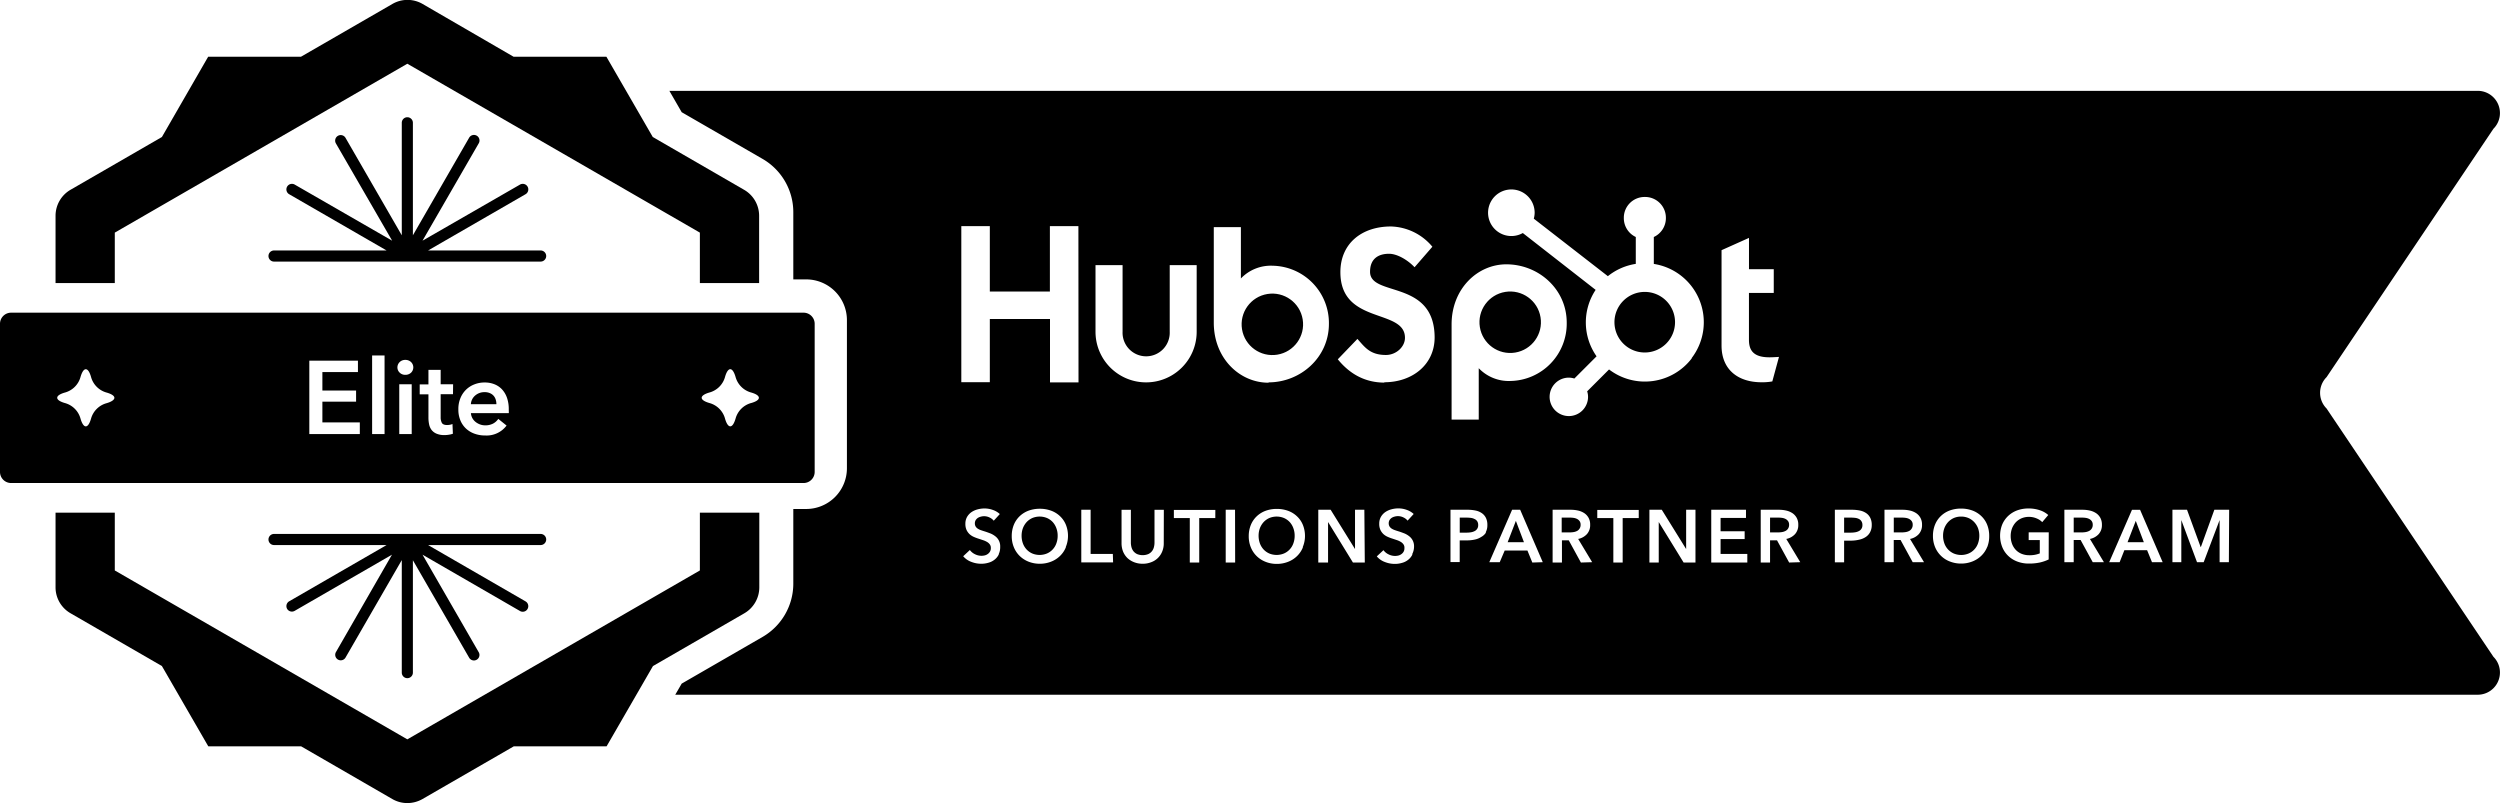 <svg xmlns="http://www.w3.org/2000/svg" viewBox="0 0 675.12 216.87"><title>elite-horizontal-black</title><g id="Layer_2" data-name="Layer 2"><g id="Layer_1-2" data-name="Layer 1"><path d="M444.16,78.83A8.18,8.18,0,1,0,452.34,87,8.17,8.17,0,0,0,444.16,78.83Z"/><circle cx="407.83" cy="87.04" r="8.3" transform="translate(-8.68 66.45) rotate(-9.22)"/><circle cx="343.6" cy="87.6" r="8.3" transform="translate(-9.6 56.17) rotate(-9.22)"/><path d="M133.3,106.88a2.68,2.68,0,0,0-1-.71,3.41,3.41,0,0,0-1.41-.27,3.78,3.78,0,0,0-2.57.91,3.31,3.31,0,0,0-1.16,2.34h6.89a4.16,4.16,0,0,0-.18-1.23A2.8,2.8,0,0,0,133.3,106.88Z"/><path d="M217,84.44H3a3,3,0,0,0-3,3v40a3,3,0,0,0,3,3H217a3,3,0,0,0,3-3v-40A3,3,0,0,0,217,84.44ZM28.75,108.89A6,6,0,0,0,24.6,113c-.37,1.33-.88,2.14-1.43,2.14s-1.06-.81-1.44-2.14a6,6,0,0,0-4.14-4.14c-1.33-.37-2.14-.88-2.14-1.44s.81-1.06,2.14-1.43a6,6,0,0,0,4.14-4.14c.38-1.33.88-2.14,1.44-2.14s1.06.81,1.43,2.14A6,6,0,0,0,28.75,106c1.32.37,2.14.88,2.14,1.43S30.07,108.52,28.75,108.89Zm68.42,8.32H83.53V97.39H96.66v3.08h-9.6v5h9.1v3h-9.1v5.6H97.17Zm6.68,0h-3.36V96h3.36Zm7.33,0h-3.36V103.77h3.36ZM111,100.65a2.21,2.21,0,0,1-1.55.57,2.09,2.09,0,0,1-1.53-.6,1.93,1.93,0,0,1-.6-1.41,2,2,0,0,1,.6-1.42,2.09,2.09,0,0,1,1.53-.6,2.18,2.18,0,0,1,1.55.58,2,2,0,0,1,0,2.88Zm11.33,5.81H119v6.24a3.13,3.13,0,0,0,.32,1.49c.22.39.7.59,1.44.59a4.85,4.85,0,0,0,.73-.07,3.21,3.21,0,0,0,.7-.21l.11,2.63a5.3,5.3,0,0,1-1.06.26,7,7,0,0,1-1.18.1,5.23,5.23,0,0,1-2.18-.38,3.29,3.29,0,0,1-1.33-1,3.76,3.76,0,0,1-.67-1.51,8.9,8.9,0,0,1-.18-1.84v-6.27h-2.36v-2.69h2.36V99.88H119v3.89h3.36Zm15.07,4.65a3.4,3.4,0,0,1,0,.45H127.17a3.33,3.33,0,0,0,1.23,2.36,4.37,4.37,0,0,0,1.21.69,3.86,3.86,0,0,0,1.4.25,4.4,4.4,0,0,0,2.12-.46,3.91,3.91,0,0,0,1.43-1.28l2.24,1.8A6.73,6.73,0,0,1,131,117.6a8.14,8.14,0,0,1-2.88-.49,6.57,6.57,0,0,1-2.28-1.38,6.26,6.26,0,0,1-1.51-2.2,7.46,7.46,0,0,1-.55-3,7.61,7.61,0,0,1,.55-3,6.71,6.71,0,0,1,1.5-2.27,6.6,6.6,0,0,1,2.25-1.45,7.43,7.43,0,0,1,2.81-.52,7,7,0,0,1,2.59.46,5.68,5.68,0,0,1,2.06,1.37,6.48,6.48,0,0,1,1.36,2.27,9.32,9.32,0,0,1,.49,3.18Zm65.39-2.26a6,6,0,0,0-4.14,4.15c-.38,1.32-.88,2.13-1.44,2.13s-1.06-.81-1.43-2.13a6,6,0,0,0-4.15-4.15c-1.32-.37-2.14-.88-2.14-1.43s.82-1.07,2.14-1.44a6,6,0,0,0,4.15-4.14c.37-1.33.88-2.14,1.43-2.14s1.06.81,1.44,2.14a6,6,0,0,0,4.14,4.14c1.33.37,2.14.88,2.14,1.44S204.14,108.48,202.81,108.85Z"/><path d="M110,199.66,31,154.05V138.44H15v20.17a8.07,8.07,0,0,0,4.05,7l24.67,14.25,12.49,21.62a.11.11,0,0,0,.1.06h25L106,215.81a8.09,8.09,0,0,0,4,1.06,8.3,8.3,0,0,0,4.07-1.08l24.67-14.24h25a.11.11,0,0,0,.1-.06l12.49-21.62,24.64-14.23a8.11,8.11,0,0,0,4.08-7V138.44H189v15.61Z"/><path d="M110,17.21l79,45.61V76.44h16V58.26a8.09,8.09,0,0,0-4.05-7L176.28,37,163.79,15.38a.11.11,0,0,0-.1-.06h-25L114,1a8.13,8.13,0,0,0-8,.05L81.28,15.32h-25a.11.11,0,0,0-.1.06L43.72,37,19.13,51.2A8.12,8.12,0,0,0,15,58.26V76.44H31V62.82Z"/><path d="M74,70.64h72a1.5,1.5,0,0,0,0-3H115.6l26.32-15.19a1.5,1.5,0,0,0-1.5-2.6L114.1,65l15.19-26.31a1.5,1.5,0,1,0-2.6-1.5L111.5,63.54V33.16a1.5,1.5,0,1,0-3,0V63.54L93.31,37.23a1.5,1.5,0,1,0-2.6,1.5L105.9,65,79.59,49.85a1.5,1.5,0,1,0-1.5,2.6L104.4,67.64H74a1.5,1.5,0,0,0,0,3Z"/><path d="M146,144.19H74a1.5,1.5,0,1,0,0,3H104.4L78.09,162.38a1.51,1.51,0,0,0-.55,2.05,1.5,1.5,0,0,0,2,.55l26.31-15.19L90.71,176.11a1.49,1.49,0,0,0,.55,2,1.47,1.47,0,0,0,.75.21,1.5,1.5,0,0,0,1.3-.75l15.19-26.32v30.39a1.5,1.5,0,0,0,3,0V151.29l15.19,26.32a1.51,1.51,0,0,0,1.3.75,1.44,1.44,0,0,0,.75-.21,1.48,1.48,0,0,0,.55-2L114.1,149.79,140.42,165a1.42,1.42,0,0,0,.74.2,1.47,1.47,0,0,0,1.3-.75,1.5,1.5,0,0,0-.54-2.05L115.6,147.19H146a1.5,1.5,0,0,0,0-3Z"/><polygon points="407.14 146.42 411.54 146.42 409.36 140.66 407.14 146.42"/><path d="M426.56,142.75a1.78,1.78,0,0,0,.28-1.05,1.59,1.59,0,0,0-.26-.95,2,2,0,0,0-.66-.59,3,3,0,0,0-.91-.3,6.83,6.83,0,0,0-1-.08h-2.28v4h2.06a7.85,7.85,0,0,0,1.08-.08,3.16,3.16,0,0,0,1-.31A1.72,1.72,0,0,0,426.56,142.75Z"/><path d="M348.3,141a4.65,4.65,0,0,0-1.54-1.1,5.18,5.18,0,0,0-4,0,4.83,4.83,0,0,0-1.53,1.1,5.32,5.32,0,0,0-1,1.64,5.91,5.91,0,0,0-.35,2,6.07,6.07,0,0,0,.35,2.09,4.9,4.9,0,0,0,1,1.65,4.65,4.65,0,0,0,1.54,1.09,5.2,5.2,0,0,0,3.95,0,4.49,4.49,0,0,0,1.55-1.09,4.6,4.6,0,0,0,1-1.65,5.84,5.84,0,0,0,.35-2.09,5.68,5.68,0,0,0-.35-2A5,5,0,0,0,348.3,141Z"/><path d="M284.3,141a4.65,4.65,0,0,0-1.54-1.1,5.18,5.18,0,0,0-4,0,4.83,4.83,0,0,0-1.53,1.1,5.32,5.32,0,0,0-1,1.64,5.91,5.91,0,0,0-.35,2,6.07,6.07,0,0,0,.35,2.09,4.9,4.9,0,0,0,1,1.65,4.65,4.65,0,0,0,1.54,1.09,5.2,5.2,0,0,0,3.95,0,4.49,4.49,0,0,0,1.55-1.09,4.6,4.6,0,0,0,1-1.65,5.84,5.84,0,0,0,.35-2.09,5.68,5.68,0,0,0-.35-2A5,5,0,0,0,284.3,141Z"/><path d="M482.86,142.75a1.78,1.78,0,0,0,.28-1.05,1.59,1.59,0,0,0-.26-.95,2,2,0,0,0-.66-.59,3,3,0,0,0-.91-.3,6.83,6.83,0,0,0-1-.08H478v4h2.06a7.85,7.85,0,0,0,1.08-.08,3.16,3.16,0,0,0,1-.31A1.72,1.72,0,0,0,482.86,142.75Z"/><path d="M398.17,140.15a2.89,2.89,0,0,0-1-.3,10.23,10.23,0,0,0-1.13-.07h-1.84v4.06H396a7.34,7.34,0,0,0,1.18-.09,3.26,3.26,0,0,0,1-.31,1.72,1.72,0,0,0,1-1.67,1.78,1.78,0,0,0-.26-1A1.68,1.68,0,0,0,398.17,140.15Z"/><path d="M628.29,110.32a6,6,0,0,1,0-8.48l45.06-67.07a6,6,0,0,0-4.24-10.24H180.76l3.33,5.77,21.84,12.61a16.62,16.62,0,0,1,8.3,14.37V75.45h3.48a11,11,0,0,1,11,11v40a11,11,0,0,1-11,11h-3.48v20.18a16.63,16.63,0,0,1-8.3,14.37l-21.84,12.61-1.74,3H669.11a6,6,0,0,0,4.24-10.24ZM464.9,67.56l7.41-3.32V72.7H479v6.41h-6.7V91.76c0,2.86,1.22,4.73,5.54,4.73h0c.82,0,1.75-.06,2.57-.11L478.61,103a15,15,0,0,1-2.92.23c-6.24,0-10.79-3.32-10.79-9.92ZM392,87.6c0-9.63,7-16.22,14.78-16.22,8.69,0,16.31,6.69,16.31,15.75h0a15.48,15.48,0,0,1-15.19,15.75,11.2,11.2,0,0,1-8.57-3.45v13.89H392Zm-96.16-16h7.31v18a6.37,6.37,0,1,0,12.73,0v-18h7.28v18a13.66,13.66,0,0,1-27.32,0Zm-26.11,78.1a4,4,0,0,1-1.12,1.41,4.47,4.47,0,0,1-1.64.84,6.72,6.72,0,0,1-2,.29,7.24,7.24,0,0,1-2.7-.52,5.18,5.18,0,0,1-2.16-1.51l1.8-1.68a3.64,3.64,0,0,0,1.39,1.14,3.82,3.82,0,0,0,2.61.32,2.34,2.34,0,0,0,.83-.38,2,2,0,0,0,.6-.65,1.81,1.81,0,0,0,.23-1,1.49,1.49,0,0,0-.26-.92,2.32,2.32,0,0,0-.7-.65,5.31,5.31,0,0,0-1-.47l-1.26-.42A11.83,11.83,0,0,1,263,145a4.32,4.32,0,0,1-1.15-.73,3.73,3.73,0,0,1-.83-1.14,3.88,3.88,0,0,1-.32-1.67,3.66,3.66,0,0,1,.45-1.86,4.05,4.05,0,0,1,1.18-1.29,5.34,5.34,0,0,1,1.66-.75,7.11,7.11,0,0,1,1.89-.25,6.56,6.56,0,0,1,2.19.38,5.32,5.32,0,0,1,1.93,1.13l-1.64,1.8a3.12,3.12,0,0,0-1.13-.87,3.27,3.27,0,0,0-2.35-.23,2.7,2.7,0,0,0-.8.33,2.11,2.11,0,0,0-.59.6,1.71,1.71,0,0,0-.23.89,1.61,1.61,0,0,0,.2.82,1.9,1.9,0,0,0,.55.58,4,4,0,0,0,.85.42c.34.12.7.24,1.1.36s.93.32,1.41.5a5.31,5.31,0,0,1,1.34.75,3.37,3.37,0,0,1,1.39,2.89A4.42,4.42,0,0,1,269.7,149.65Zm18.11-1.92a6.83,6.83,0,0,1-1.59,2.36,7.06,7.06,0,0,1-2.42,1.54,8.21,8.21,0,0,1-3.06.56,8.12,8.12,0,0,1-3-.56,7.16,7.16,0,0,1-2.4-1.54,6.94,6.94,0,0,1-1.58-2.36,7.79,7.79,0,0,1-.57-3,8,8,0,0,1,.57-3.07,6.68,6.68,0,0,1,1.58-2.32,7,7,0,0,1,2.4-1.49,8.76,8.76,0,0,1,3-.51,8.85,8.85,0,0,1,3.06.51,6.94,6.94,0,0,1,2.42,1.49,6.57,6.57,0,0,1,1.59,2.32,8,8,0,0,1,.57,3.07A7.79,7.79,0,0,1,287.81,147.73Zm3.41-44.51h-7.7V86.14H267.3v17.08h-7.7V61.07h7.7V78.73h16.22V61.07h7.7Zm9.34,48.6H292V137.66h2.52v11.92h6Zm13.68-5.2a5.75,5.75,0,0,1-.44,2.32,5.06,5.06,0,0,1-3,2.85,6.14,6.14,0,0,1-2.26.4,6.21,6.21,0,0,1-2.26-.4,5.63,5.63,0,0,1-1.81-1.1,5.25,5.25,0,0,1-1.2-1.75,6.11,6.11,0,0,1-.43-2.32v-9h2.52v8.86a5.06,5.06,0,0,0,.16,1.23,3.16,3.16,0,0,0,.53,1.09,2.83,2.83,0,0,0,1,.78,4,4,0,0,0,3,0,2.65,2.65,0,0,0,1-.78,2.84,2.84,0,0,0,.53-1.09,4.61,4.61,0,0,0,.16-1.23v-8.86h2.52Zm13.92-6.76h-4.34v12H321.3v-12H317v-2.2h11.2Zm5.36,12H331V137.66h2.52Zm18.29-4.09a6.83,6.83,0,0,1-1.59,2.36,7.06,7.06,0,0,1-2.42,1.54,8.21,8.21,0,0,1-3.06.56,8.12,8.12,0,0,1-3-.56,7.16,7.16,0,0,1-2.4-1.54,6.94,6.94,0,0,1-1.58-2.36,7.79,7.79,0,0,1-.57-3,8,8,0,0,1,.57-3.07,6.68,6.68,0,0,1,1.58-2.32,7,7,0,0,1,2.4-1.49,8.76,8.76,0,0,1,3-.51,8.85,8.85,0,0,1,3.06.51,6.94,6.94,0,0,1,2.42,1.49,6.57,6.57,0,0,1,1.59,2.32,8,8,0,0,1,.57,3.07A7.79,7.79,0,0,1,351.81,147.73Zm-9.28-44.47c-7.82,0-14.78-6.59-14.78-16.22V61.33h7.32V75.2a11.18,11.18,0,0,1,8.58-3.44h0a15.48,15.48,0,0,1,15.19,15.75C358.84,96.55,351.21,103.26,342.53,103.26Zm26,48.56h-3.2l-6.72-10.94h0v10.94H356V137.66h3.34l6.58,10.61h0V137.66h2.52Zm12.86-2.17a4,4,0,0,1-1.12,1.41,4.47,4.47,0,0,1-1.64.84,6.72,6.72,0,0,1-2,.29,7.24,7.24,0,0,1-2.7-.52,5.18,5.18,0,0,1-2.16-1.51l1.8-1.68a3.64,3.64,0,0,0,1.39,1.14,3.82,3.82,0,0,0,2.61.32,2.34,2.34,0,0,0,.83-.38,2,2,0,0,0,.6-.65,1.81,1.81,0,0,0,.23-1A1.49,1.49,0,0,0,379,147a2.32,2.32,0,0,0-.7-.65,5.31,5.31,0,0,0-1-.47l-1.26-.42a11.83,11.83,0,0,1-1.28-.48,4.32,4.32,0,0,1-1.15-.73,3.73,3.73,0,0,1-.83-1.14,3.88,3.88,0,0,1-.32-1.67,3.66,3.66,0,0,1,.45-1.86,4.05,4.05,0,0,1,1.18-1.29,5.34,5.34,0,0,1,1.66-.75,7.11,7.11,0,0,1,1.89-.25,6.56,6.56,0,0,1,2.19.38,5.32,5.32,0,0,1,1.93,1.13l-1.64,1.8a3.12,3.12,0,0,0-1.13-.87,3.27,3.27,0,0,0-2.35-.23,2.7,2.7,0,0,0-.8.33,2.11,2.11,0,0,0-.59.6,1.71,1.71,0,0,0-.23.89,1.61,1.61,0,0,0,.2.82,1.9,1.9,0,0,0,.55.58,4,4,0,0,0,.85.42c.34.12.7.24,1.1.36s.93.32,1.41.5a5.31,5.31,0,0,1,1.34.75,3.37,3.37,0,0,1,1.39,2.89A4.42,4.42,0,0,1,381.36,149.65Zm-7.55-46.42c-5,0-9.21-2.12-12.6-6.29l5.3-5.51c2,2.23,3.39,4.34,7.71,4.34,2.73,0,5.13-2.18,5.13-4.64,0-8-17.44-3.46-17.44-17.73,0-7.69,5.72-12.33,13.65-12.33a15.07,15.07,0,0,1,11.19,5.47L382,72.17c-1.87-2-4.72-3.64-6.89-3.64-2.68,0-5.13,1.17-5.13,4.87h0c0,6.87,17.44,1.95,17.44,17.79C387.38,98.53,381.33,103.23,373.81,103.23Zm27.41,40.51A3.44,3.44,0,0,1,400,145a5,5,0,0,1-1.75.71,9.58,9.58,0,0,1-2.12.22h-1.94v5.86H391.7V137.66h4.62a10.43,10.43,0,0,1,2.2.22,4.6,4.6,0,0,1,1.68.72,3.34,3.34,0,0,1,1.08,1.28,4.19,4.19,0,0,1,.38,1.89A4,4,0,0,1,401.22,143.74Zm12.52,8.08-1.32-3.24h-6.14L405,151.82h-2.82l6.16-14.16h2.18l6.1,14.16Zm13.12,0-3.28-6h-1.84v6h-2.52V137.66h4.92a8.81,8.81,0,0,1,1.94.21,5.11,5.11,0,0,1,1.67.69,3.62,3.62,0,0,1,1.17,1.26,3.77,3.77,0,0,1,.44,1.91,3.59,3.59,0,0,1-.87,2.5,4.32,4.32,0,0,1-2.37,1.31l3.78,6.28Zm15.62-12h-4.34v12h-2.52v-12h-4.34v-2.2h11.2Zm15.32,12h-3.2l-6.72-10.94h0v10.94h-2.52V137.66h3.34l6.58,10.61h0V137.66h2.52Zm-1-55.14a15.93,15.93,0,0,1-22.34,3l-5.91,5.91a4.7,4.7,0,0,1,.24,1.49,5.19,5.19,0,1,1-5.18-5.19,5.33,5.33,0,0,1,1.48.24l6-6a15.9,15.9,0,0,1-.25-17.94L411.23,62.93a6.29,6.29,0,1,1,3.2-5.46,6.56,6.56,0,0,1-.23,1.58l20,15.53a15.86,15.86,0,0,1,7.54-3.32V64a5.61,5.61,0,0,1-3.23-5.05v-.17a5.61,5.61,0,0,1,5.6-5.59h.17a5.61,5.61,0,0,1,5.59,5.59v.17A5.61,5.61,0,0,1,446.61,64v7.27a15.94,15.94,0,0,1,10.23,25.42Zm15,55.14h-9.74V137.66h9.38v2.2h-6.86v3.6h6.5v2.12h-6.5v4h7.22Zm11.3,0-3.28-6H478v6h-2.52V137.66h4.92a8.81,8.81,0,0,1,1.94.21,5.11,5.11,0,0,1,1.67.69,3.62,3.62,0,0,1,1.17,1.26,3.77,3.77,0,0,1,.44,1.91,3.59,3.59,0,0,1-.87,2.5,4.32,4.32,0,0,1-2.37,1.31l3.78,6.28ZM505,143.74a3.44,3.44,0,0,1-1.19,1.29,5,5,0,0,1-1.75.71A9.64,9.64,0,0,1,500,146H498v5.86H495.5V137.66h4.62a10.43,10.43,0,0,1,2.2.22,4.67,4.67,0,0,1,1.68.72,3.34,3.34,0,0,1,1.08,1.28,4.19,4.19,0,0,1,.38,1.89A4,4,0,0,1,505,143.74Zm11.52,8.08-3.28-6h-1.84v6H508.9V137.66h4.92a8.81,8.81,0,0,1,1.94.21,5.11,5.11,0,0,1,1.67.69,3.62,3.62,0,0,1,1.17,1.26,3.77,3.77,0,0,1,.44,1.91,3.59,3.59,0,0,1-.87,2.5,4.32,4.32,0,0,1-2.37,1.31l3.78,6.28Zm20.11-4.09a6.83,6.83,0,0,1-1.59,2.36,7.15,7.15,0,0,1-2.42,1.54,8.21,8.21,0,0,1-3.06.56,8.12,8.12,0,0,1-3-.56,7,7,0,0,1-4-3.9,7.79,7.79,0,0,1-.57-3,8,8,0,0,1,.57-3.07,6.68,6.68,0,0,1,1.58-2.32,6.86,6.86,0,0,1,2.4-1.49,8.76,8.76,0,0,1,3-.51,8.85,8.85,0,0,1,3.06.51,7,7,0,0,1,2.42,1.49,6.57,6.57,0,0,1,1.59,2.32,8,8,0,0,1,.57,3.07A7.79,7.79,0,0,1,536.65,147.73Zm16.61,3.35a11.21,11.21,0,0,1-2.37.82,13.84,13.84,0,0,1-3,.29,8.6,8.6,0,0,1-3.14-.56,7.14,7.14,0,0,1-2.44-1.54,6.83,6.83,0,0,1-1.59-2.36,8.31,8.31,0,0,1,0-6.1,6.92,6.92,0,0,1,1.62-2.32,7.18,7.18,0,0,1,2.43-1.49,8.86,8.86,0,0,1,3-.51,9.57,9.57,0,0,1,3.11.48,6.41,6.41,0,0,1,2.27,1.29L551.5,141a4.39,4.39,0,0,0-1.51-1,5.23,5.23,0,0,0-2.11-.42,5.14,5.14,0,0,0-2,.4,4.8,4.8,0,0,0-1.55,1.1,5.32,5.32,0,0,0-1,1.64,5.91,5.91,0,0,0-.35,2,6.07,6.07,0,0,0,.35,2.09,4.9,4.9,0,0,0,1,1.65,4.52,4.52,0,0,0,1.58,1.09,5.44,5.44,0,0,0,2.11.39,7.18,7.18,0,0,0,2.82-.5v-3.6h-3v-2.08h5.42Zm11.9.74-3.28-6H560v6h-2.52V137.66h4.92a8.87,8.87,0,0,1,1.94.21,5.11,5.11,0,0,1,1.67.69,3.62,3.62,0,0,1,1.17,1.26,3.88,3.88,0,0,1,.44,1.91,3.59,3.59,0,0,1-.87,2.5,4.32,4.32,0,0,1-2.37,1.31l3.78,6.28Zm16,0-1.32-3.24h-6.14l-1.28,3.24h-2.82l6.16-14.16h2.18l6.1,14.16Zm20.76,0h-2.5V140.44h0l-4.3,11.38H593.3l-4.24-11.38h0v11.38h-2.4V137.66h3.94l3.68,10.07h.06l3.64-10.07h4Z"/><path d="M533.14,141a4.76,4.76,0,0,0-1.54-1.1,5,5,0,0,0-2-.4,4.91,4.91,0,0,0-2,.4,4.83,4.83,0,0,0-1.53,1.1,5.14,5.14,0,0,0-1,1.64,5.91,5.91,0,0,0-.35,2,6.07,6.07,0,0,0,.35,2.09,4.74,4.74,0,0,0,1,1.65,4.65,4.65,0,0,0,1.54,1.09,5.2,5.2,0,0,0,4,0,4.49,4.49,0,0,0,1.55-1.09,4.6,4.6,0,0,0,1-1.65,6.07,6.07,0,0,0,.35-2.09,5.91,5.91,0,0,0-.35-2A5,5,0,0,0,533.14,141Z"/><path d="M564.86,142.75a1.78,1.78,0,0,0,.28-1.05,1.66,1.66,0,0,0-.26-.95,2,2,0,0,0-.66-.59,3.14,3.14,0,0,0-.91-.3,6.83,6.83,0,0,0-1-.08H560v4h2.06a7.85,7.85,0,0,0,1.08-.08,3.25,3.25,0,0,0,1-.31A1.79,1.79,0,0,0,564.86,142.75Z"/><path d="M516.24,142.75a1.78,1.78,0,0,0,.28-1.05,1.59,1.59,0,0,0-.26-.95,2,2,0,0,0-.66-.59,3,3,0,0,0-.91-.3,6.83,6.83,0,0,0-1-.08h-2.28v4h2.06a7.85,7.85,0,0,0,1.08-.08,3.16,3.16,0,0,0,1-.31A1.72,1.72,0,0,0,516.24,142.75Z"/><polygon points="574.54 146.42 578.94 146.42 576.76 140.66 574.54 146.42"/><path d="M502,140.15a2.89,2.89,0,0,0-1-.3,10.23,10.23,0,0,0-1.13-.07H498v4.06h1.76a7.34,7.34,0,0,0,1.18-.09,3.26,3.26,0,0,0,1-.31,1.72,1.72,0,0,0,1-1.67,1.78,1.78,0,0,0-.26-1A1.68,1.68,0,0,0,502,140.15Z"/></g></g></svg>